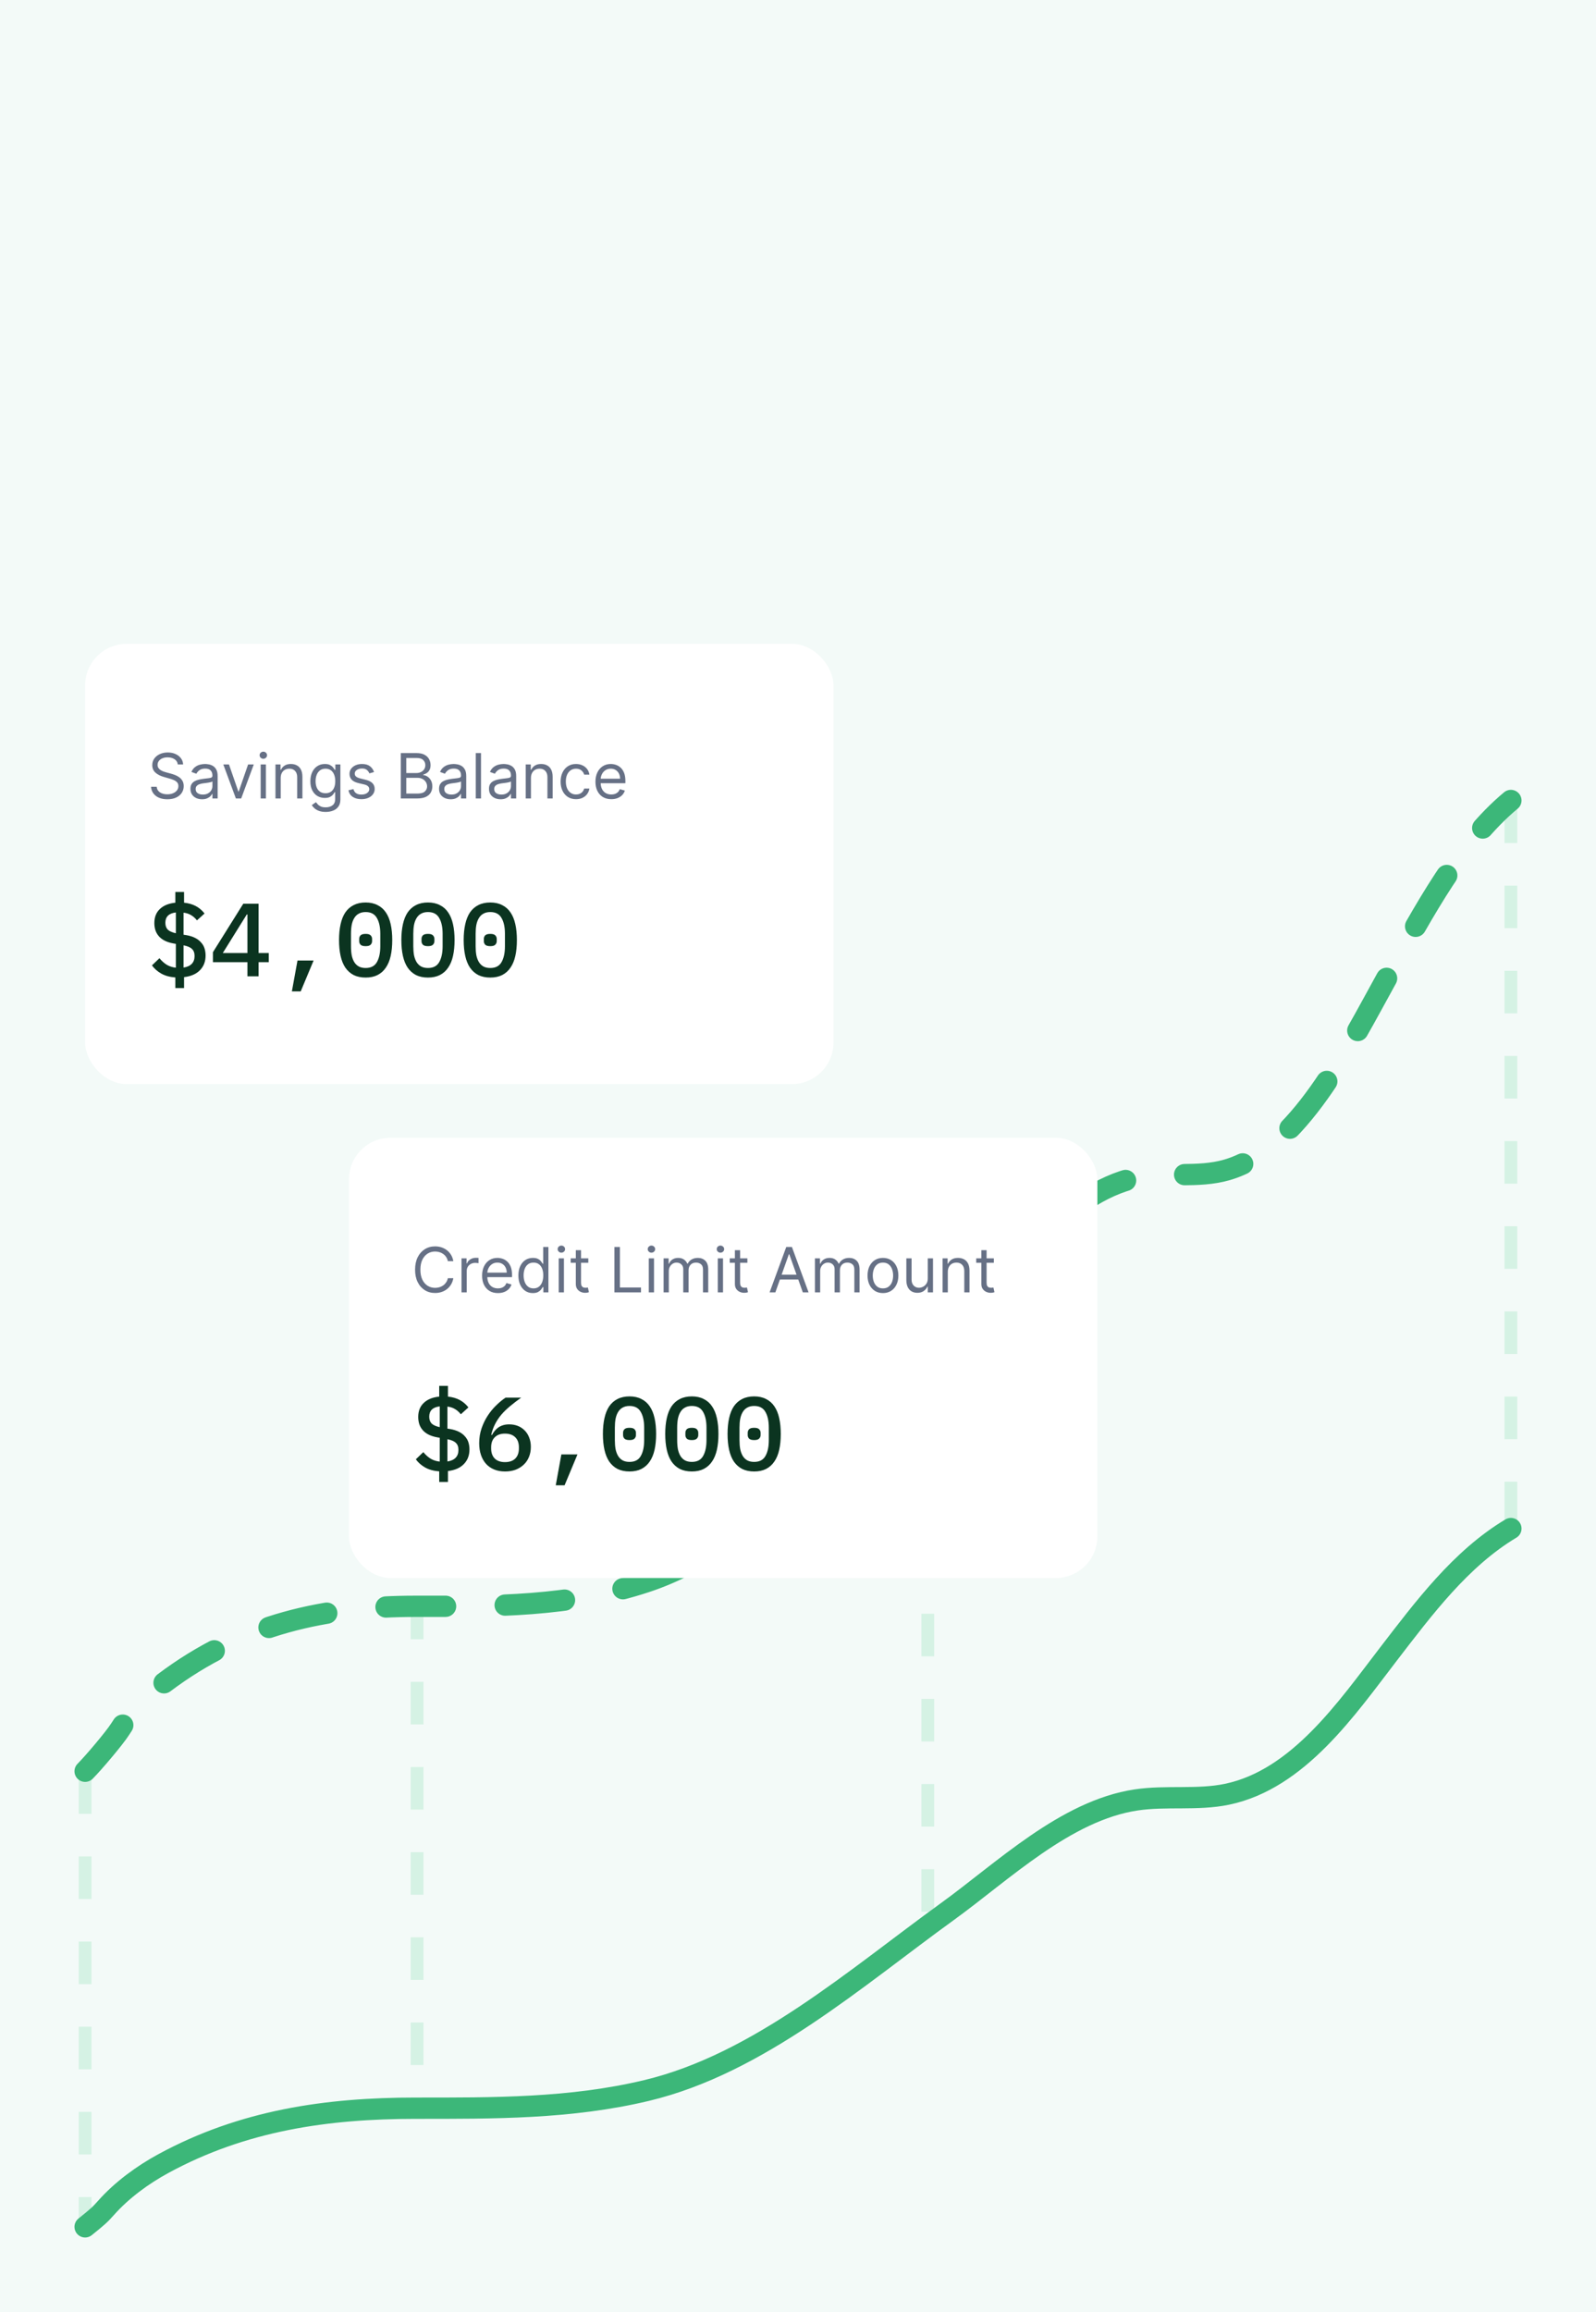 <svg width="375" height="543" viewBox="0 0 375 543" fill="none" xmlns="http://www.w3.org/2000/svg">
<g clip-path="url(#clip0_219_13562)">
<rect width="375" height="543" fill="#F3FAF8"/>
<path d="M20 416V524" stroke="#D5F2E4" stroke-width="3" stroke-dasharray="10 10"/>
<path d="M355 188L355 360" stroke="#D5F2E4" stroke-width="3" stroke-dasharray="10 10"/>
<path d="M218 319L218 452" stroke="#D5F2E4" stroke-width="3" stroke-dasharray="10 10"/>
<path d="M98 375L98 493" stroke="#D5F2E4" stroke-width="3" stroke-dasharray="10 10"/>
<path d="M20 523C22.957 520.637 23.577 520.058 24.886 518.577C28.593 514.383 33.505 510.794 38.389 508.139C57.081 497.979 76.787 495.136 97.642 495.136C115.936 495.136 133.993 495.263 151.921 490.978C178.255 484.685 201.117 464.477 222.59 448.961C235.604 439.558 250.379 425.211 266.964 422.734C273.997 421.683 281.374 422.847 288.284 421.407C305.079 417.907 316.493 401.142 326.217 388.501C334.484 377.754 343.223 366.036 355 359" stroke="#3CB779" stroke-width="5" stroke-linecap="round"/>
<path d="M20 416C21.971 414.029 26.902 408.203 28.211 406.144C31.917 400.313 33.505 399.031 38.389 395.34C57.081 381.214 76.787 377.262 97.642 377.262C115.936 377.262 133.993 377.439 151.921 371.482C178.255 362.733 201.117 334.639 222.59 313.068C235.604 299.995 250.379 280.049 266.964 276.605C273.997 275.145 281.374 276.763 288.284 274.761C305.079 269.894 316.493 246.588 326.217 229.013C334.484 214.073 343.223 197.782 355 188" stroke="#3CB779" stroke-width="5" stroke-linecap="round" stroke-dasharray="14 14"/>
<g filter="url(#filter0_dddd_219_13562)">
<rect x="20" y="20" width="175.839" height="103.402" rx="9.769" fill="white"/>
<path d="M41.772 48.324C41.709 47.796 41.456 47.387 41.012 47.096C40.568 46.804 40.023 46.659 39.378 46.659C38.906 46.659 38.494 46.735 38.14 46.888C37.789 47.04 37.515 47.25 37.318 47.517C37.123 47.784 37.026 48.088 37.026 48.428C37.026 48.712 37.094 48.957 37.229 49.161C37.368 49.363 37.545 49.531 37.76 49.666C37.975 49.798 38.2 49.907 38.436 49.994C38.672 50.077 38.889 50.145 39.087 50.197L40.169 50.488C40.447 50.561 40.755 50.662 41.095 50.79C41.439 50.919 41.767 51.094 42.079 51.316C42.395 51.534 42.655 51.815 42.859 52.159C43.064 52.502 43.166 52.924 43.166 53.423C43.166 53.999 43.016 54.519 42.714 54.984C42.415 55.449 41.978 55.819 41.402 56.093C40.83 56.367 40.134 56.504 39.316 56.504C38.553 56.504 37.892 56.381 37.333 56.134C36.778 55.888 36.341 55.544 36.022 55.104C35.706 54.663 35.528 54.152 35.486 53.569H36.818C36.853 53.971 36.988 54.304 37.224 54.568C37.463 54.828 37.765 55.023 38.129 55.151C38.497 55.276 38.892 55.338 39.316 55.338C39.808 55.338 40.251 55.258 40.643 55.099C41.035 54.936 41.345 54.71 41.574 54.422C41.803 54.131 41.917 53.791 41.917 53.402C41.917 53.049 41.819 52.761 41.621 52.539C41.423 52.317 41.163 52.136 40.84 51.997C40.518 51.859 40.169 51.737 39.794 51.633L38.483 51.258C37.651 51.019 36.992 50.678 36.506 50.233C36.02 49.789 35.777 49.208 35.777 48.49C35.777 47.894 35.939 47.373 36.261 46.929C36.587 46.482 37.024 46.135 37.572 45.888C38.124 45.639 38.74 45.514 39.42 45.514C40.107 45.514 40.717 45.637 41.252 45.883C41.786 46.126 42.209 46.459 42.521 46.882C42.837 47.306 43.003 47.786 43.021 48.324H41.772ZM47.474 56.504C46.967 56.504 46.508 56.408 46.095 56.218C45.682 56.023 45.354 55.744 45.111 55.38C44.868 55.012 44.747 54.568 44.747 54.048C44.747 53.59 44.837 53.218 45.017 52.934C45.198 52.646 45.439 52.421 45.741 52.258C46.043 52.095 46.376 51.973 46.74 51.893C47.108 51.81 47.477 51.744 47.848 51.696C48.334 51.633 48.728 51.586 49.029 51.555C49.335 51.52 49.557 51.463 49.696 51.383C49.838 51.304 49.909 51.165 49.909 50.967V50.925C49.909 50.412 49.768 50.013 49.487 49.729C49.21 49.444 48.788 49.302 48.223 49.302C47.637 49.302 47.177 49.43 46.844 49.687C46.511 49.944 46.277 50.218 46.142 50.509L44.976 50.093C45.184 49.607 45.462 49.229 45.809 48.959C46.159 48.684 46.541 48.494 46.953 48.386C47.37 48.275 47.779 48.22 48.181 48.22C48.438 48.22 48.733 48.251 49.066 48.313C49.402 48.372 49.727 48.495 50.039 48.683C50.355 48.87 50.617 49.153 50.825 49.531C51.033 49.909 51.137 50.416 51.137 51.05V56.316H49.909V55.234H49.846C49.763 55.407 49.624 55.593 49.43 55.791C49.236 55.989 48.977 56.157 48.655 56.296C48.332 56.434 47.938 56.504 47.474 56.504ZM47.661 55.401C48.147 55.401 48.556 55.305 48.889 55.114C49.225 54.924 49.479 54.677 49.649 54.376C49.822 54.074 49.909 53.756 49.909 53.423V52.299C49.857 52.362 49.742 52.419 49.566 52.471C49.392 52.52 49.191 52.563 48.962 52.601C48.736 52.636 48.516 52.667 48.301 52.695C48.089 52.719 47.918 52.74 47.786 52.757C47.467 52.799 47.168 52.866 46.891 52.96C46.617 53.05 46.395 53.187 46.225 53.371C46.058 53.552 45.975 53.798 45.975 54.11C45.975 54.537 46.133 54.859 46.449 55.078C46.768 55.293 47.172 55.401 47.661 55.401ZM59.628 48.324L56.672 56.316H55.423L52.468 48.324H53.8L56.006 54.693H56.089L58.296 48.324H59.628ZM61.249 56.316V48.324H62.477V56.316H61.249ZM61.873 46.992C61.634 46.992 61.427 46.91 61.254 46.747C61.084 46.584 60.999 46.388 60.999 46.159C60.999 45.93 61.084 45.734 61.254 45.571C61.427 45.408 61.634 45.327 61.873 45.327C62.113 45.327 62.317 45.408 62.487 45.571C62.661 45.734 62.747 45.93 62.747 46.159C62.747 46.388 62.661 46.584 62.487 46.747C62.317 46.91 62.113 46.992 61.873 46.992ZM65.954 51.508V56.316H64.726V48.324H65.912V49.573H66.017C66.204 49.167 66.488 48.841 66.87 48.594C67.251 48.344 67.744 48.22 68.348 48.22C68.889 48.22 69.362 48.331 69.768 48.553C70.174 48.771 70.49 49.104 70.715 49.552C70.941 49.996 71.054 50.558 71.054 51.238V56.316H69.826V51.321C69.826 50.693 69.662 50.204 69.336 49.854C69.01 49.5 68.563 49.323 67.994 49.323C67.602 49.323 67.251 49.408 66.943 49.578C66.638 49.748 66.396 49.996 66.219 50.322C66.043 50.648 65.954 51.044 65.954 51.508ZM76.524 59.48C75.931 59.48 75.421 59.404 74.994 59.251C74.567 59.102 74.212 58.904 73.927 58.658C73.646 58.415 73.423 58.155 73.256 57.877L74.234 57.191C74.345 57.336 74.486 57.503 74.656 57.69C74.826 57.881 75.058 58.046 75.353 58.184C75.651 58.327 76.042 58.398 76.524 58.398C77.169 58.398 77.702 58.242 78.121 57.929C78.541 57.617 78.751 57.128 78.751 56.462V54.839H78.647C78.557 54.984 78.428 55.165 78.262 55.38C78.099 55.591 77.863 55.78 77.554 55.947C77.249 56.11 76.836 56.191 76.316 56.191C75.671 56.191 75.091 56.039 74.578 55.734C74.068 55.428 73.664 54.984 73.365 54.401C73.07 53.819 72.923 53.111 72.923 52.278C72.923 51.46 73.067 50.747 73.355 50.14C73.643 49.529 74.043 49.057 74.557 48.724C75.07 48.388 75.664 48.22 76.337 48.22C76.857 48.22 77.27 48.306 77.575 48.48C77.884 48.65 78.12 48.844 78.283 49.063C78.449 49.278 78.578 49.455 78.668 49.593H78.793V48.324H79.979V56.545C79.979 57.232 79.823 57.791 79.511 58.221C79.202 58.654 78.786 58.972 78.262 59.173C77.742 59.378 77.162 59.48 76.524 59.48ZM76.482 55.088C76.975 55.088 77.391 54.976 77.731 54.75C78.071 54.525 78.329 54.2 78.506 53.777C78.683 53.354 78.772 52.847 78.772 52.258C78.772 51.682 78.685 51.173 78.512 50.733C78.338 50.292 78.082 49.947 77.742 49.697C77.402 49.448 76.982 49.323 76.482 49.323C75.962 49.323 75.528 49.455 75.181 49.718C74.838 49.982 74.579 50.336 74.406 50.78C74.236 51.224 74.151 51.716 74.151 52.258C74.151 52.813 74.238 53.303 74.411 53.73C74.588 54.154 74.848 54.486 75.192 54.729C75.539 54.969 75.969 55.088 76.482 55.088ZM87.888 50.114L86.785 50.426C86.716 50.242 86.614 50.063 86.478 49.89C86.347 49.713 86.166 49.567 85.937 49.453C85.708 49.338 85.415 49.281 85.058 49.281C84.569 49.281 84.161 49.394 83.835 49.619C83.512 49.841 83.351 50.124 83.351 50.468C83.351 50.773 83.462 51.014 83.684 51.191C83.906 51.368 84.253 51.515 84.725 51.633L85.911 51.925C86.626 52.098 87.158 52.363 87.509 52.721C87.859 53.075 88.034 53.531 88.034 54.089C88.034 54.547 87.902 54.956 87.639 55.317C87.379 55.678 87.014 55.963 86.546 56.171C86.078 56.379 85.533 56.483 84.912 56.483C84.097 56.483 83.422 56.306 82.888 55.952C82.354 55.598 82.015 55.081 81.873 54.401L83.039 54.11C83.15 54.54 83.36 54.863 83.668 55.078C83.981 55.293 84.388 55.401 84.891 55.401C85.464 55.401 85.918 55.279 86.255 55.036C86.594 54.79 86.764 54.495 86.764 54.152C86.764 53.874 86.667 53.642 86.473 53.454C86.279 53.264 85.981 53.121 85.578 53.028L84.246 52.715C83.514 52.542 82.976 52.273 82.633 51.909C82.293 51.541 82.123 51.082 82.123 50.53C82.123 50.079 82.25 49.68 82.503 49.333C82.76 48.986 83.108 48.714 83.549 48.516C83.993 48.319 84.496 48.22 85.058 48.22C85.849 48.22 86.47 48.393 86.921 48.74C87.375 49.087 87.698 49.545 87.888 50.114ZM94.171 56.316V45.66H97.896C98.639 45.66 99.251 45.788 99.733 46.044C100.215 46.298 100.574 46.639 100.81 47.07C101.046 47.496 101.164 47.97 101.164 48.49C101.164 48.948 101.083 49.326 100.92 49.625C100.76 49.923 100.548 50.159 100.285 50.332C100.025 50.506 99.742 50.634 99.436 50.717V50.821C99.763 50.842 100.09 50.957 100.42 51.165C100.75 51.373 101.025 51.671 101.247 52.06C101.469 52.448 101.58 52.924 101.58 53.486C101.58 54.02 101.459 54.5 101.216 54.927C100.973 55.354 100.59 55.692 100.066 55.942C99.542 56.191 98.861 56.316 98.021 56.316H94.171ZM95.461 55.172H98.021C98.864 55.172 99.463 55.009 99.816 54.682C100.174 54.353 100.352 53.954 100.352 53.486C100.352 53.125 100.26 52.792 100.077 52.487C99.893 52.178 99.631 51.931 99.291 51.748C98.951 51.56 98.548 51.467 98.084 51.467H95.461V55.172ZM95.461 50.343H97.855C98.243 50.343 98.594 50.266 98.906 50.114C99.221 49.961 99.471 49.746 99.655 49.468C99.842 49.191 99.936 48.865 99.936 48.49C99.936 48.022 99.773 47.625 99.447 47.299C99.121 46.969 98.604 46.804 97.896 46.804H95.461V50.343ZM105.886 56.504C105.38 56.504 104.92 56.408 104.507 56.218C104.095 56.023 103.767 55.744 103.524 55.38C103.281 55.012 103.16 54.568 103.16 54.048C103.16 53.59 103.25 53.218 103.43 52.934C103.611 52.646 103.852 52.421 104.154 52.258C104.455 52.095 104.788 51.973 105.153 51.893C105.52 51.81 105.89 51.744 106.261 51.696C106.747 51.633 107.14 51.586 107.442 51.555C107.748 51.52 107.97 51.463 108.108 51.383C108.251 51.304 108.322 51.165 108.322 50.967V50.925C108.322 50.412 108.181 50.013 107.9 49.729C107.623 49.444 107.201 49.302 106.636 49.302C106.049 49.302 105.59 49.43 105.257 49.687C104.924 49.944 104.69 50.218 104.554 50.509L103.389 50.093C103.597 49.607 103.874 49.229 104.221 48.959C104.572 48.684 104.953 48.494 105.366 48.386C105.782 48.275 106.192 48.22 106.594 48.22C106.851 48.22 107.146 48.251 107.479 48.313C107.815 48.372 108.14 48.495 108.452 48.683C108.767 48.87 109.029 49.153 109.237 49.531C109.446 49.909 109.55 50.416 109.55 51.05V56.316H108.322V55.234H108.259C108.176 55.407 108.037 55.593 107.843 55.791C107.649 55.989 107.39 56.157 107.068 56.296C106.745 56.434 106.351 56.504 105.886 56.504ZM106.074 55.401C106.559 55.401 106.969 55.305 107.302 55.114C107.638 54.924 107.891 54.677 108.061 54.376C108.235 54.074 108.322 53.756 108.322 53.423V52.299C108.27 52.362 108.155 52.419 107.978 52.471C107.805 52.52 107.604 52.563 107.375 52.601C107.149 52.636 106.929 52.667 106.714 52.695C106.502 52.719 106.33 52.74 106.199 52.757C105.879 52.799 105.581 52.866 105.304 52.96C105.03 53.05 104.807 53.187 104.637 53.371C104.471 53.552 104.388 53.798 104.388 54.11C104.388 54.537 104.546 54.859 104.861 55.078C105.18 55.293 105.585 55.401 106.074 55.401ZM113.019 45.66V56.316H111.791V45.66H113.019ZM117.62 56.504C117.114 56.504 116.654 56.408 116.241 56.218C115.829 56.023 115.501 55.744 115.258 55.38C115.015 55.012 114.894 54.568 114.894 54.048C114.894 53.59 114.984 53.218 115.164 52.934C115.345 52.646 115.586 52.421 115.888 52.258C116.189 52.095 116.522 51.973 116.887 51.893C117.254 51.81 117.624 51.744 117.995 51.696C118.481 51.633 118.874 51.586 119.176 51.555C119.482 51.52 119.704 51.463 119.842 51.383C119.985 51.304 120.056 51.165 120.056 50.967V50.925C120.056 50.412 119.915 50.013 119.634 49.729C119.357 49.444 118.935 49.302 118.37 49.302C117.783 49.302 117.324 49.43 116.991 49.687C116.658 49.944 116.424 50.218 116.288 50.509L115.123 50.093C115.331 49.607 115.608 49.229 115.955 48.959C116.306 48.684 116.687 48.494 117.1 48.386C117.516 48.275 117.926 48.22 118.328 48.22C118.585 48.22 118.88 48.251 119.213 48.313C119.549 48.372 119.874 48.495 120.186 48.683C120.501 48.87 120.763 49.153 120.972 49.531C121.18 49.909 121.284 50.416 121.284 51.05V56.316H120.056V55.234H119.993C119.91 55.407 119.771 55.593 119.577 55.791C119.383 55.989 119.124 56.157 118.802 56.296C118.479 56.434 118.085 56.504 117.62 56.504ZM117.808 55.401C118.293 55.401 118.703 55.305 119.036 55.114C119.372 54.924 119.626 54.677 119.796 54.376C119.969 54.074 120.056 53.756 120.056 53.423V52.299C120.004 52.362 119.889 52.419 119.712 52.471C119.539 52.52 119.338 52.563 119.109 52.601C118.883 52.636 118.663 52.667 118.448 52.695C118.236 52.719 118.064 52.74 117.933 52.757C117.613 52.799 117.315 52.866 117.038 52.96C116.764 53.05 116.542 53.187 116.372 53.371C116.205 53.552 116.122 53.798 116.122 54.11C116.122 54.537 116.28 54.859 116.595 55.078C116.914 55.293 117.319 55.401 117.808 55.401ZM124.753 51.508V56.316H123.525V48.324H124.712V49.573H124.816C125.003 49.167 125.287 48.841 125.669 48.594C126.051 48.344 126.543 48.22 127.147 48.22C127.688 48.22 128.162 48.331 128.567 48.553C128.973 48.771 129.289 49.104 129.514 49.552C129.74 49.996 129.853 50.558 129.853 51.238V56.316H128.625V51.321C128.625 50.693 128.462 50.204 128.136 49.854C127.809 49.5 127.362 49.323 126.793 49.323C126.401 49.323 126.051 49.408 125.742 49.578C125.437 49.748 125.196 49.996 125.019 50.322C124.842 50.648 124.753 51.044 124.753 51.508ZM135.344 56.483C134.594 56.483 133.949 56.306 133.408 55.952C132.867 55.598 132.451 55.111 132.159 54.49C131.868 53.869 131.722 53.16 131.722 52.362C131.722 51.55 131.871 50.834 132.17 50.213C132.471 49.588 132.891 49.101 133.429 48.75C133.97 48.397 134.601 48.22 135.323 48.22C135.885 48.22 136.391 48.324 136.842 48.532C137.293 48.74 137.663 49.031 137.951 49.406C138.239 49.781 138.417 50.218 138.487 50.717H137.259C137.165 50.353 136.957 50.031 136.634 49.749C136.315 49.465 135.885 49.323 135.344 49.323C134.865 49.323 134.445 49.448 134.085 49.697C133.727 49.944 133.448 50.292 133.247 50.743C133.049 51.191 132.95 51.716 132.95 52.32C132.95 52.938 133.047 53.475 133.242 53.933C133.439 54.391 133.717 54.747 134.074 55C134.435 55.253 134.858 55.38 135.344 55.38C135.663 55.38 135.953 55.324 136.213 55.213C136.473 55.102 136.693 54.943 136.874 54.734C137.054 54.526 137.182 54.277 137.259 53.985H138.487C138.417 54.457 138.246 54.882 137.972 55.26C137.701 55.635 137.342 55.933 136.894 56.155C136.45 56.374 135.934 56.483 135.344 56.483ZM143.633 56.483C142.863 56.483 142.199 56.313 141.64 55.973C141.085 55.63 140.657 55.151 140.355 54.537C140.056 53.919 139.907 53.201 139.907 52.383C139.907 51.564 140.056 50.842 140.355 50.218C140.657 49.59 141.076 49.101 141.614 48.75C142.155 48.397 142.787 48.22 143.508 48.22C143.924 48.22 144.336 48.289 144.741 48.428C145.147 48.566 145.517 48.792 145.85 49.104C146.183 49.413 146.448 49.822 146.646 50.332C146.844 50.842 146.943 51.47 146.943 52.216V52.736H140.782V51.675H145.694C145.694 51.224 145.604 50.821 145.423 50.468C145.246 50.114 144.993 49.834 144.663 49.63C144.337 49.425 143.952 49.323 143.508 49.323C143.019 49.323 142.596 49.444 142.239 49.687C141.885 49.926 141.612 50.239 141.422 50.624C141.231 51.009 141.135 51.422 141.135 51.862V52.57C141.135 53.173 141.239 53.685 141.448 54.105C141.659 54.521 141.952 54.839 142.327 55.057C142.702 55.272 143.137 55.38 143.633 55.38C143.956 55.38 144.247 55.335 144.507 55.245C144.771 55.151 144.998 55.012 145.189 54.828C145.38 54.641 145.527 54.408 145.631 54.131L146.818 54.464C146.693 54.866 146.483 55.22 146.188 55.526C145.893 55.827 145.529 56.063 145.095 56.233C144.662 56.4 144.174 56.483 143.633 56.483Z" fill="#667085"/>
<path d="M41.198 98.355C39.896 98.257 38.797 97.956 37.901 97.451C37.006 96.946 36.273 96.303 35.703 95.522L37.462 93.837C38.015 94.504 38.602 95.025 39.22 95.4C39.839 95.758 40.539 95.978 41.321 96.059V90.466L40.759 90.368C39.945 90.222 39.253 90.002 38.683 89.709C38.113 89.416 37.649 89.058 37.291 88.635C36.933 88.211 36.672 87.747 36.509 87.243C36.347 86.722 36.265 86.168 36.265 85.582C36.265 84.198 36.697 83.099 37.56 82.285C38.422 81.454 39.635 80.958 41.198 80.795V78.28H43.25V80.795C44.325 80.909 45.252 81.178 46.034 81.601C46.816 82.024 47.491 82.602 48.061 83.335L46.278 84.947C45.888 84.442 45.432 84.035 44.911 83.726C44.406 83.416 43.812 83.221 43.128 83.14V88.317L43.787 88.415C44.601 88.561 45.293 88.781 45.863 89.074C46.433 89.367 46.897 89.725 47.255 90.149C47.63 90.556 47.898 91.02 48.061 91.541C48.224 92.062 48.305 92.615 48.305 93.201C48.305 94.602 47.866 95.75 46.986 96.645C46.124 97.54 44.878 98.086 43.25 98.281V100.846H41.198V98.355ZM38.854 85.508C38.854 86.192 39.041 86.73 39.416 87.12C39.806 87.495 40.441 87.78 41.321 87.975V83.091C39.676 83.286 38.854 84.092 38.854 85.508ZM45.717 93.324C45.717 92.591 45.513 92.037 45.106 91.663C44.715 91.272 44.056 90.987 43.128 90.808V96.034C43.974 95.904 44.617 95.611 45.057 95.155C45.497 94.699 45.717 94.089 45.717 93.324ZM58.138 98.086V94.764H50.03V92.42L57.161 81.039H60.751V92.615H63.144V94.764H60.751V98.086H58.138ZM52.35 92.615H58.138V83.555H57.991L52.35 92.615ZM69.9 94.374H73.685L70.657 101.627H68.581L69.9 94.374ZM85.911 98.379C84.837 98.379 83.9 98.184 83.103 97.793C82.321 97.386 81.67 96.808 81.149 96.059C80.644 95.31 80.27 94.39 80.025 93.299C79.781 92.208 79.659 90.963 79.659 89.563C79.659 88.179 79.781 86.941 80.025 85.85C80.27 84.743 80.644 83.815 81.149 83.066C81.67 82.317 82.321 81.748 83.103 81.357C83.9 80.95 84.837 80.746 85.911 80.746C86.986 80.746 87.914 80.95 88.695 81.357C89.493 81.748 90.144 82.317 90.649 83.066C91.17 83.815 91.553 84.743 91.797 85.85C92.041 86.941 92.163 88.179 92.163 89.563C92.163 90.963 92.041 92.208 91.797 93.299C91.553 94.39 91.17 95.31 90.649 96.059C90.144 96.808 89.493 97.386 88.695 97.793C87.914 98.184 86.986 98.379 85.911 98.379ZM85.911 96.132C87.148 96.132 88.028 95.676 88.549 94.764C89.086 93.837 89.355 92.591 89.355 91.028V88.097C89.355 86.534 89.086 85.297 88.549 84.385C88.028 83.457 87.148 82.993 85.911 82.993C85.292 82.993 84.763 83.115 84.324 83.359C83.884 83.587 83.526 83.929 83.249 84.385C82.972 84.825 82.769 85.362 82.639 85.997C82.525 86.616 82.468 87.316 82.468 88.097V91.028C82.468 91.809 82.525 92.518 82.639 93.153C82.769 93.771 82.972 94.309 83.249 94.764C83.526 95.204 83.884 95.546 84.324 95.79C84.763 96.018 85.292 96.132 85.911 96.132ZM85.911 91.004C85.341 91.004 84.942 90.89 84.715 90.662C84.503 90.434 84.397 90.157 84.397 89.831V89.294C84.397 88.968 84.503 88.692 84.715 88.464C84.942 88.236 85.341 88.122 85.911 88.122C86.481 88.122 86.872 88.236 87.083 88.464C87.311 88.692 87.425 88.968 87.425 89.294V89.831C87.425 90.157 87.311 90.434 87.083 90.662C86.872 90.89 86.481 91.004 85.911 91.004ZM100.555 98.379C99.48 98.379 98.544 98.184 97.746 97.793C96.965 97.386 96.314 96.808 95.793 96.059C95.288 95.31 94.913 94.39 94.669 93.299C94.425 92.208 94.303 90.963 94.303 89.563C94.303 88.179 94.425 86.941 94.669 85.85C94.913 84.743 95.288 83.815 95.793 83.066C96.314 82.317 96.965 81.748 97.746 81.357C98.544 80.95 99.48 80.746 100.555 80.746C101.629 80.746 102.557 80.95 103.339 81.357C104.137 81.748 104.788 82.317 105.293 83.066C105.814 83.815 106.196 84.743 106.441 85.85C106.685 86.941 106.807 88.179 106.807 89.563C106.807 90.963 106.685 92.208 106.441 93.299C106.196 94.39 105.814 95.31 105.293 96.059C104.788 96.808 104.137 97.386 103.339 97.793C102.557 98.184 101.629 98.379 100.555 98.379ZM100.555 96.132C101.792 96.132 102.671 95.676 103.192 94.764C103.73 93.837 103.998 92.591 103.998 91.028V88.097C103.998 86.534 103.73 85.297 103.192 84.385C102.671 83.457 101.792 82.993 100.555 82.993C99.936 82.993 99.407 83.115 98.967 83.359C98.528 83.587 98.17 83.929 97.893 84.385C97.616 84.825 97.413 85.362 97.282 85.997C97.168 86.616 97.111 87.316 97.111 88.097V91.028C97.111 91.809 97.168 92.518 97.282 93.153C97.413 93.771 97.616 94.309 97.893 94.764C98.17 95.204 98.528 95.546 98.967 95.79C99.407 96.018 99.936 96.132 100.555 96.132ZM100.555 91.004C99.985 91.004 99.586 90.89 99.358 90.662C99.147 90.434 99.041 90.157 99.041 89.831V89.294C99.041 88.968 99.147 88.692 99.358 88.464C99.586 88.236 99.985 88.122 100.555 88.122C101.125 88.122 101.515 88.236 101.727 88.464C101.955 88.692 102.069 88.968 102.069 89.294V89.831C102.069 90.157 101.955 90.434 101.727 90.662C101.515 90.89 101.125 91.004 100.555 91.004ZM115.199 98.379C114.124 98.379 113.188 98.184 112.39 97.793C111.609 97.386 110.957 96.808 110.436 96.059C109.932 95.31 109.557 94.39 109.313 93.299C109.069 92.208 108.947 90.963 108.947 89.563C108.947 88.179 109.069 86.941 109.313 85.85C109.557 84.743 109.932 83.815 110.436 83.066C110.957 82.317 111.609 81.748 112.39 81.357C113.188 80.95 114.124 80.746 115.199 80.746C116.273 80.746 117.201 80.95 117.983 81.357C118.78 81.748 119.432 82.317 119.936 83.066C120.457 83.815 120.84 84.743 121.084 85.85C121.329 86.941 121.451 88.179 121.451 89.563C121.451 90.963 121.329 92.208 121.084 93.299C120.84 94.39 120.457 95.31 119.936 96.059C119.432 96.808 118.78 97.386 117.983 97.793C117.201 98.184 116.273 98.379 115.199 98.379ZM115.199 96.132C116.436 96.132 117.315 95.676 117.836 94.764C118.373 93.837 118.642 92.591 118.642 91.028V88.097C118.642 86.534 118.373 85.297 117.836 84.385C117.315 83.457 116.436 82.993 115.199 82.993C114.58 82.993 114.051 83.115 113.611 83.359C113.172 83.587 112.813 83.929 112.537 84.385C112.26 84.825 112.056 85.362 111.926 85.997C111.812 86.616 111.755 87.316 111.755 88.097V91.028C111.755 91.809 111.812 92.518 111.926 93.153C112.056 93.771 112.26 94.309 112.537 94.764C112.813 95.204 113.172 95.546 113.611 95.79C114.051 96.018 114.58 96.132 115.199 96.132ZM115.199 91.004C114.629 91.004 114.23 90.89 114.002 90.662C113.79 90.434 113.684 90.157 113.684 89.831V89.294C113.684 88.968 113.79 88.692 114.002 88.464C114.23 88.236 114.629 88.122 115.199 88.122C115.768 88.122 116.159 88.236 116.371 88.464C116.599 88.692 116.713 88.968 116.713 89.294V89.831C116.713 90.157 116.599 90.434 116.371 90.662C116.159 90.89 115.768 91.004 115.199 91.004Z" fill="#0B3420"/>
</g>
<g filter="url(#filter1_dddd_219_13562)">
<rect x="82" y="136" width="175.839" height="103.402" rx="9.769" fill="white"/>
<path d="M106.519 164.99H105.229C105.152 164.619 105.019 164.292 104.828 164.012C104.641 163.731 104.412 163.495 104.141 163.304C103.874 163.11 103.578 162.964 103.251 162.867C102.925 162.77 102.585 162.721 102.232 162.721C101.586 162.721 101.002 162.884 100.478 163.21C99.958 163.536 99.543 164.017 99.234 164.652C98.929 165.286 98.776 166.065 98.776 166.988C98.776 167.911 98.929 168.69 99.234 169.324C99.543 169.959 99.958 170.44 100.478 170.766C101.002 171.092 101.586 171.255 102.232 171.255C102.585 171.255 102.925 171.206 103.251 171.109C103.578 171.012 103.874 170.868 104.141 170.677C104.412 170.483 104.641 170.245 104.828 169.964C105.019 169.68 105.152 169.354 105.229 168.986H106.519C106.422 169.531 106.245 170.018 105.989 170.448C105.732 170.878 105.413 171.244 105.031 171.546C104.649 171.845 104.221 172.072 103.746 172.228C103.274 172.384 102.769 172.462 102.232 172.462C101.323 172.462 100.514 172.24 99.807 171.796C99.099 171.352 98.542 170.721 98.136 169.902C97.731 169.083 97.528 168.112 97.528 166.988C97.528 165.864 97.731 164.893 98.136 164.074C98.542 163.255 99.099 162.624 99.807 162.18C100.514 161.736 101.323 161.514 102.232 161.514C102.769 161.514 103.274 161.592 103.746 161.748C104.221 161.904 104.649 162.133 105.031 162.435C105.413 162.733 105.732 163.097 105.989 163.528C106.245 163.954 106.422 164.442 106.519 164.99ZM108.438 172.316V164.324H109.625V165.531H109.708C109.853 165.135 110.117 164.815 110.499 164.568C110.88 164.322 111.31 164.199 111.789 164.199C111.879 164.199 111.992 164.201 112.127 164.204C112.263 164.208 112.365 164.213 112.434 164.22V165.469C112.393 165.458 112.297 165.442 112.148 165.422C112.003 165.397 111.848 165.385 111.685 165.385C111.297 165.385 110.95 165.467 110.644 165.63C110.343 165.789 110.103 166.011 109.926 166.296C109.753 166.577 109.666 166.898 109.666 167.259V172.316H108.438ZM116.998 172.483C116.228 172.483 115.564 172.313 115.005 171.973C114.45 171.63 114.022 171.151 113.72 170.537C113.421 169.919 113.272 169.201 113.272 168.383C113.272 167.564 113.421 166.842 113.72 166.218C114.022 165.59 114.441 165.101 114.979 164.75C115.52 164.397 116.152 164.22 116.873 164.22C117.289 164.22 117.7 164.289 118.106 164.428C118.512 164.567 118.882 164.792 119.215 165.104C119.548 165.413 119.813 165.822 120.011 166.332C120.209 166.842 120.307 167.47 120.307 168.216V168.736H114.146V167.675H119.059C119.059 167.224 118.968 166.821 118.788 166.468C118.611 166.114 118.358 165.834 118.028 165.63C117.702 165.425 117.317 165.323 116.873 165.323C116.384 165.323 115.961 165.444 115.603 165.687C115.25 165.926 114.977 166.239 114.786 166.624C114.596 167.009 114.5 167.422 114.5 167.862V168.57C114.5 169.173 114.604 169.685 114.812 170.105C115.024 170.521 115.317 170.839 115.692 171.057C116.067 171.272 116.502 171.38 116.998 171.38C117.321 171.38 117.612 171.335 117.872 171.244C118.136 171.151 118.363 171.012 118.554 170.828C118.745 170.641 118.892 170.408 118.996 170.131L120.183 170.464C120.058 170.866 119.848 171.22 119.553 171.525C119.258 171.827 118.894 172.063 118.46 172.233C118.027 172.4 117.539 172.483 116.998 172.483ZM125.194 172.483C124.528 172.483 123.94 172.315 123.43 171.978C122.92 171.638 122.521 171.159 122.233 170.542C121.945 169.921 121.801 169.187 121.801 168.341C121.801 167.501 121.945 166.773 122.233 166.155C122.521 165.538 122.921 165.061 123.435 164.724C123.948 164.388 124.541 164.22 125.214 164.22C125.735 164.22 126.146 164.306 126.448 164.48C126.753 164.65 126.985 164.844 127.145 165.063C127.308 165.278 127.435 165.455 127.525 165.593H127.629V161.659H128.857V172.316H127.671V171.088H127.525C127.435 171.234 127.306 171.418 127.14 171.64C126.973 171.858 126.736 172.054 126.427 172.228C126.118 172.398 125.707 172.483 125.194 172.483ZM125.36 171.38C125.853 171.38 126.269 171.251 126.609 170.995C126.949 170.735 127.207 170.375 127.384 169.918C127.561 169.456 127.65 168.924 127.65 168.32C127.65 167.723 127.563 167.201 127.39 166.754C127.216 166.303 126.959 165.952 126.619 165.703C126.279 165.449 125.86 165.323 125.36 165.323C124.84 165.323 124.406 165.456 124.059 165.723C123.716 165.987 123.457 166.346 123.284 166.801C123.114 167.252 123.029 167.758 123.029 168.32C123.029 168.889 123.116 169.406 123.289 169.871C123.466 170.332 123.726 170.7 124.07 170.974C124.417 171.244 124.847 171.38 125.36 171.38ZM131.277 172.316V164.324H132.505V172.316H131.277ZM131.901 162.992C131.662 162.992 131.455 162.91 131.282 162.747C131.112 162.584 131.027 162.388 131.027 162.159C131.027 161.93 131.112 161.734 131.282 161.571C131.455 161.408 131.662 161.326 131.901 161.326C132.14 161.326 132.345 161.408 132.515 161.571C132.689 161.734 132.775 161.93 132.775 162.159C132.775 162.388 132.689 162.584 132.515 162.747C132.345 162.91 132.14 162.992 131.901 162.992ZM138.23 164.324V165.364H134.088V164.324H138.23ZM135.295 162.409H136.523V170.027C136.523 170.374 136.573 170.634 136.674 170.807C136.778 170.977 136.91 171.092 137.069 171.151C137.233 171.206 137.404 171.234 137.585 171.234C137.72 171.234 137.831 171.227 137.918 171.213C138.004 171.196 138.074 171.182 138.126 171.172L138.376 172.275C138.292 172.306 138.176 172.337 138.027 172.368C137.878 172.403 137.689 172.42 137.46 172.42C137.113 172.42 136.773 172.346 136.44 172.197C136.11 172.048 135.836 171.82 135.618 171.515C135.403 171.21 135.295 170.825 135.295 170.36V162.409ZM144.365 172.316V161.659H145.655V171.172H150.609V172.316H144.365ZM152.441 172.316V164.324H153.669V172.316H152.441ZM153.065 162.992C152.826 162.992 152.619 162.91 152.446 162.747C152.276 162.584 152.191 162.388 152.191 162.159C152.191 161.93 152.276 161.734 152.446 161.571C152.619 161.408 152.826 161.326 153.065 161.326C153.305 161.326 153.509 161.408 153.679 161.571C153.853 161.734 153.939 161.93 153.939 162.159C153.939 162.388 153.853 162.584 153.679 162.747C153.509 162.91 153.305 162.992 153.065 162.992ZM155.918 172.316V164.324H157.105V165.573H157.209C157.375 165.146 157.644 164.815 158.015 164.579C158.386 164.339 158.832 164.22 159.352 164.22C159.88 164.22 160.319 164.339 160.669 164.579C161.023 164.815 161.299 165.146 161.496 165.573H161.58C161.784 165.16 162.091 164.832 162.501 164.589C162.91 164.343 163.401 164.22 163.973 164.22C164.688 164.22 165.272 164.443 165.727 164.891C166.181 165.335 166.409 166.027 166.409 166.967V172.316H165.18V166.967C165.18 166.377 165.019 165.956 164.697 165.703C164.374 165.449 163.994 165.323 163.557 165.323C162.995 165.323 162.56 165.493 162.251 165.833C161.942 166.169 161.788 166.596 161.788 167.113V172.316H160.539V166.842C160.539 166.388 160.391 166.022 160.097 165.744C159.802 165.463 159.422 165.323 158.957 165.323C158.638 165.323 158.34 165.408 158.062 165.578C157.788 165.748 157.566 165.984 157.396 166.285C157.229 166.584 157.146 166.929 157.146 167.321V172.316H155.918ZM168.654 172.316V164.324H169.882V172.316H168.654ZM169.278 162.992C169.039 162.992 168.833 162.91 168.659 162.747C168.489 162.584 168.404 162.388 168.404 162.159C168.404 161.93 168.489 161.734 168.659 161.571C168.833 161.408 169.039 161.326 169.278 161.326C169.518 161.326 169.722 161.408 169.892 161.571C170.066 161.734 170.153 161.93 170.153 162.159C170.153 162.388 170.066 162.584 169.892 162.747C169.722 162.91 169.518 162.992 169.278 162.992ZM175.607 164.324V165.364H171.465V164.324H175.607ZM172.672 162.409H173.9V170.027C173.9 170.374 173.951 170.634 174.051 170.807C174.155 170.977 174.287 171.092 174.447 171.151C174.61 171.206 174.782 171.234 174.962 171.234C175.097 171.234 175.208 171.227 175.295 171.213C175.382 171.196 175.451 171.182 175.503 171.172L175.753 172.275C175.67 172.306 175.553 172.337 175.404 172.368C175.255 172.403 175.066 172.42 174.837 172.42C174.49 172.42 174.15 172.346 173.817 172.197C173.488 172.048 173.214 171.82 172.995 171.515C172.78 171.21 172.672 170.825 172.672 170.36V162.409ZM182.179 172.316H180.826L184.739 161.659H186.072L189.985 172.316H188.632L185.447 163.345H185.364L182.179 172.316ZM182.679 168.154H188.132V169.298H182.679V168.154ZM191.478 172.316V164.324H192.664V165.573H192.769C192.935 165.146 193.204 164.815 193.575 164.579C193.946 164.339 194.392 164.22 194.912 164.22C195.44 164.22 195.879 164.339 196.229 164.579C196.583 164.815 196.859 165.146 197.056 165.573H197.14C197.344 165.16 197.651 164.832 198.061 164.589C198.47 164.343 198.961 164.22 199.533 164.22C200.248 164.22 200.832 164.443 201.287 164.891C201.741 165.335 201.968 166.027 201.968 166.967V172.316H200.74V166.967C200.74 166.377 200.579 165.956 200.256 165.703C199.934 165.449 199.554 165.323 199.117 165.323C198.555 165.323 198.12 165.493 197.811 165.833C197.502 166.169 197.348 166.596 197.348 167.113V172.316H196.099V166.842C196.099 166.388 195.951 166.022 195.657 165.744C195.362 165.463 194.982 165.323 194.517 165.323C194.198 165.323 193.899 165.408 193.622 165.578C193.348 165.748 193.126 165.984 192.956 166.285C192.789 166.584 192.706 166.929 192.706 167.321V172.316H191.478ZM207.461 172.483C206.739 172.483 206.106 172.311 205.562 171.968C205.02 171.624 204.597 171.144 204.292 170.526C203.99 169.909 203.839 169.187 203.839 168.362C203.839 167.529 203.99 166.802 204.292 166.181C204.597 165.56 205.02 165.078 205.562 164.735C206.106 164.391 206.739 164.22 207.461 164.22C208.182 164.22 208.814 164.391 209.355 164.735C209.9 165.078 210.323 165.56 210.625 166.181C210.93 166.802 211.083 167.529 211.083 168.362C211.083 169.187 210.93 169.909 210.625 170.526C210.323 171.144 209.9 171.624 209.355 171.968C208.814 172.311 208.182 172.483 207.461 172.483ZM207.461 171.38C208.009 171.38 208.46 171.239 208.814 170.958C209.168 170.677 209.43 170.308 209.6 169.85C209.769 169.392 209.854 168.896 209.854 168.362C209.854 167.827 209.769 167.33 209.6 166.868C209.43 166.407 209.168 166.034 208.814 165.749C208.46 165.465 208.009 165.323 207.461 165.323C206.913 165.323 206.462 165.465 206.108 165.749C205.754 166.034 205.492 166.407 205.322 166.868C205.152 167.33 205.067 167.827 205.067 168.362C205.067 168.896 205.152 169.392 205.322 169.85C205.492 170.308 205.754 170.677 206.108 170.958C206.462 171.239 206.913 171.38 207.461 171.38ZM217.994 169.049V164.324H219.222V172.316H217.994V170.963H217.911C217.724 171.369 217.432 171.715 217.037 171.999C216.641 172.28 216.142 172.42 215.538 172.42C215.039 172.42 214.595 172.311 214.206 172.093C213.817 171.871 213.512 171.538 213.29 171.094C213.068 170.646 212.957 170.082 212.957 169.402V164.324H214.185V169.319C214.185 169.902 214.348 170.367 214.674 170.714C215.004 171.061 215.424 171.234 215.934 171.234C216.239 171.234 216.549 171.156 216.865 171C217.184 170.844 217.451 170.604 217.666 170.282C217.885 169.959 217.994 169.548 217.994 169.049ZM222.7 167.508V172.316H221.471V164.324H222.658V165.573H222.762C222.949 165.167 223.234 164.841 223.615 164.594C223.997 164.345 224.49 164.22 225.093 164.22C225.634 164.22 226.108 164.331 226.514 164.553C226.92 164.771 227.235 165.104 227.461 165.552C227.686 165.996 227.799 166.558 227.799 167.238V172.316H226.571V167.321C226.571 166.693 226.408 166.204 226.082 165.854C225.756 165.5 225.308 165.323 224.739 165.323C224.347 165.323 223.997 165.408 223.688 165.578C223.383 165.748 223.142 165.996 222.965 166.322C222.788 166.648 222.7 167.043 222.7 167.508ZM233.519 164.324V165.364H229.377V164.324H233.519ZM230.584 162.409H231.812V170.027C231.812 170.374 231.863 170.634 231.963 170.807C232.067 170.977 232.199 171.092 232.359 171.151C232.522 171.206 232.693 171.234 232.874 171.234C233.009 171.234 233.12 171.227 233.207 171.213C233.294 171.196 233.363 171.182 233.415 171.172L233.665 172.275C233.581 172.306 233.465 172.337 233.316 172.368C233.167 172.403 232.978 172.42 232.749 172.42C232.402 172.42 232.062 172.346 231.729 172.197C231.399 172.048 231.125 171.82 230.907 171.515C230.692 171.21 230.584 170.825 230.584 170.36V162.409Z" fill="#667085"/>
<path d="M103.198 214.355C101.896 214.257 100.797 213.956 99.901 213.451C99.006 212.946 98.273 212.303 97.704 211.522L99.462 209.836C100.015 210.504 100.602 211.025 101.22 211.4C101.839 211.758 102.539 211.977 103.321 212.059V206.466L102.759 206.369C101.945 206.222 101.253 206.002 100.683 205.709C100.113 205.416 99.649 205.058 99.291 204.635C98.933 204.211 98.672 203.747 98.509 203.243C98.347 202.722 98.265 202.168 98.265 201.582C98.265 200.198 98.697 199.099 99.56 198.285C100.422 197.454 101.635 196.958 103.198 196.795V194.28H105.25V196.795C106.324 196.909 107.253 197.178 108.034 197.601C108.816 198.024 109.491 198.602 110.061 199.335L108.278 200.947C107.887 200.442 107.432 200.035 106.911 199.726C106.406 199.416 105.812 199.221 105.128 199.14V204.317L105.787 204.415C106.601 204.561 107.293 204.781 107.863 205.074C108.433 205.367 108.897 205.725 109.255 206.149C109.63 206.556 109.898 207.02 110.061 207.541C110.224 208.062 110.305 208.615 110.305 209.202C110.305 210.602 109.866 211.75 108.986 212.645C108.124 213.541 106.878 214.086 105.25 214.281V216.846H103.198V214.355ZM100.854 201.509C100.854 202.192 101.041 202.73 101.416 203.12C101.806 203.495 102.441 203.78 103.321 203.975V199.091C101.676 199.286 100.854 200.092 100.854 201.509ZM107.717 209.324C107.717 208.591 107.513 208.037 107.106 207.663C106.715 207.272 106.056 206.987 105.128 206.808V212.034C105.974 211.904 106.618 211.611 107.057 211.155C107.497 210.699 107.717 210.089 107.717 209.324ZM118.673 214.379C117.712 214.379 116.857 214.224 116.108 213.915C115.359 213.606 114.724 213.166 114.203 212.596C113.682 212.01 113.283 211.31 113.007 210.496C112.73 209.682 112.591 208.762 112.591 207.736C112.591 206.499 112.779 205.335 113.153 204.244C113.528 203.153 114.016 202.152 114.618 201.24C115.221 200.328 115.888 199.522 116.621 198.822C117.354 198.106 118.078 197.511 118.795 197.039H122.458C121.481 197.739 120.602 198.415 119.82 199.066C119.039 199.718 118.355 200.385 117.769 201.069C117.199 201.753 116.719 202.477 116.328 203.243C115.937 203.991 115.636 204.83 115.424 205.758L115.595 205.807C115.774 205.465 115.986 205.147 116.23 204.854C116.475 204.545 116.759 204.276 117.085 204.048C117.411 203.821 117.785 203.641 118.209 203.511C118.632 203.381 119.112 203.316 119.649 203.316C120.382 203.316 121.058 203.438 121.676 203.682C122.295 203.926 122.832 204.285 123.288 204.757C123.744 205.213 124.094 205.766 124.338 206.417C124.599 207.069 124.729 207.801 124.729 208.615C124.729 209.462 124.583 210.244 124.29 210.96C124.013 211.66 123.606 212.262 123.069 212.767C122.548 213.272 121.913 213.671 121.164 213.964C120.415 214.241 119.584 214.379 118.673 214.379ZM118.648 212.181C119.69 212.181 120.496 211.904 121.066 211.351C121.636 210.781 121.921 209.983 121.921 208.957V208.713C121.921 207.687 121.636 206.898 121.066 206.344C120.496 205.774 119.69 205.489 118.648 205.489C117.622 205.489 116.825 205.774 116.255 206.344C115.685 206.898 115.4 207.687 115.4 208.713V208.957C115.4 209.983 115.685 210.781 116.255 211.351C116.825 211.904 117.622 212.181 118.648 212.181ZM131.9 210.374H135.685L132.657 217.627H130.581L131.9 210.374ZM147.911 214.379C146.837 214.379 145.9 214.184 145.103 213.793C144.321 213.386 143.67 212.808 143.149 212.059C142.644 211.31 142.27 210.39 142.025 209.299C141.781 208.208 141.659 206.963 141.659 205.563C141.659 204.179 141.781 202.941 142.025 201.85C142.27 200.743 142.644 199.815 143.149 199.066C143.67 198.317 144.321 197.748 145.103 197.357C145.9 196.95 146.837 196.746 147.911 196.746C148.986 196.746 149.914 196.95 150.695 197.357C151.493 197.748 152.144 198.317 152.649 199.066C153.17 199.815 153.553 200.743 153.797 201.85C154.041 202.941 154.163 204.179 154.163 205.563C154.163 206.963 154.041 208.208 153.797 209.299C153.553 210.39 153.17 211.31 152.649 212.059C152.144 212.808 151.493 213.386 150.695 213.793C149.914 214.184 148.986 214.379 147.911 214.379ZM147.911 212.132C149.149 212.132 150.028 211.676 150.549 210.765C151.086 209.836 151.355 208.591 151.355 207.028V204.097C151.355 202.534 151.086 201.297 150.549 200.385C150.028 199.457 149.149 198.993 147.911 198.993C147.292 198.993 146.763 199.115 146.324 199.359C145.884 199.587 145.526 199.929 145.249 200.385C144.972 200.825 144.769 201.362 144.639 201.997C144.525 202.616 144.468 203.316 144.468 204.097V207.028C144.468 207.809 144.525 208.518 144.639 209.153C144.769 209.771 144.972 210.309 145.249 210.765C145.526 211.204 145.884 211.546 146.324 211.79C146.763 212.018 147.292 212.132 147.911 212.132ZM147.911 207.004C147.341 207.004 146.942 206.89 146.714 206.662C146.503 206.434 146.397 206.157 146.397 205.831V205.294C146.397 204.968 146.503 204.692 146.714 204.464C146.942 204.236 147.341 204.122 147.911 204.122C148.481 204.122 148.872 204.236 149.083 204.464C149.311 204.692 149.425 204.968 149.425 205.294V205.831C149.425 206.157 149.311 206.434 149.083 206.662C148.872 206.89 148.481 207.004 147.911 207.004ZM162.555 214.379C161.48 214.379 160.544 214.184 159.746 213.793C158.965 213.386 158.314 212.808 157.793 212.059C157.288 211.31 156.913 210.39 156.669 209.299C156.425 208.208 156.303 206.963 156.303 205.563C156.303 204.179 156.425 202.941 156.669 201.85C156.913 200.743 157.288 199.815 157.793 199.066C158.314 198.317 158.965 197.748 159.746 197.357C160.544 196.95 161.48 196.746 162.555 196.746C163.629 196.746 164.557 196.95 165.339 197.357C166.137 197.748 166.788 198.317 167.293 199.066C167.814 199.815 168.196 200.743 168.441 201.85C168.685 202.941 168.807 204.179 168.807 205.563C168.807 206.963 168.685 208.208 168.441 209.299C168.196 210.39 167.814 211.31 167.293 212.059C166.788 212.808 166.137 213.386 165.339 213.793C164.557 214.184 163.629 214.379 162.555 214.379ZM162.555 212.132C163.792 212.132 164.671 211.676 165.192 210.765C165.73 209.836 165.998 208.591 165.998 207.028V204.097C165.998 202.534 165.73 201.297 165.192 200.385C164.671 199.457 163.792 198.993 162.555 198.993C161.936 198.993 161.407 199.115 160.967 199.359C160.528 199.587 160.17 199.929 159.893 200.385C159.616 200.825 159.413 201.362 159.282 201.997C159.168 202.616 159.111 203.316 159.111 204.097V207.028C159.111 207.809 159.168 208.518 159.282 209.153C159.413 209.771 159.616 210.309 159.893 210.765C160.17 211.204 160.528 211.546 160.967 211.79C161.407 212.018 161.936 212.132 162.555 212.132ZM162.555 207.004C161.985 207.004 161.586 206.89 161.358 206.662C161.147 206.434 161.041 206.157 161.041 205.831V205.294C161.041 204.968 161.147 204.692 161.358 204.464C161.586 204.236 161.985 204.122 162.555 204.122C163.125 204.122 163.515 204.236 163.727 204.464C163.955 204.692 164.069 204.968 164.069 205.294V205.831C164.069 206.157 163.955 206.434 163.727 206.662C163.515 206.89 163.125 207.004 162.555 207.004ZM177.199 214.379C176.124 214.379 175.188 214.184 174.39 213.793C173.609 213.386 172.957 212.808 172.436 212.059C171.932 211.31 171.557 210.39 171.313 209.299C171.069 208.208 170.947 206.963 170.947 205.563C170.947 204.179 171.069 202.941 171.313 201.85C171.557 200.743 171.932 199.815 172.436 199.066C172.957 198.317 173.609 197.748 174.39 197.357C175.188 196.95 176.124 196.746 177.199 196.746C178.273 196.746 179.201 196.95 179.983 197.357C180.78 197.748 181.432 198.317 181.936 199.066C182.457 199.815 182.84 200.743 183.084 201.85C183.329 202.941 183.451 204.179 183.451 205.563C183.451 206.963 183.329 208.208 183.084 209.299C182.84 210.39 182.457 211.31 181.936 212.059C181.432 212.808 180.78 213.386 179.983 213.793C179.201 214.184 178.273 214.379 177.199 214.379ZM177.199 212.132C178.436 212.132 179.315 211.676 179.836 210.765C180.373 209.836 180.642 208.591 180.642 207.028V204.097C180.642 202.534 180.373 201.297 179.836 200.385C179.315 199.457 178.436 198.993 177.199 198.993C176.58 198.993 176.051 199.115 175.611 199.359C175.172 199.587 174.813 199.929 174.537 200.385C174.26 200.825 174.056 201.362 173.926 201.997C173.812 202.616 173.755 203.316 173.755 204.097V207.028C173.755 207.809 173.812 208.518 173.926 209.153C174.056 209.771 174.26 210.309 174.537 210.765C174.813 211.204 175.172 211.546 175.611 211.79C176.051 212.018 176.58 212.132 177.199 212.132ZM177.199 207.004C176.629 207.004 176.23 206.89 176.002 206.662C175.79 206.434 175.684 206.157 175.684 205.831V205.294C175.684 204.968 175.79 204.692 176.002 204.464C176.23 204.236 176.629 204.122 177.199 204.122C177.768 204.122 178.159 204.236 178.371 204.464C178.599 204.692 178.713 204.968 178.713 205.294V205.831C178.713 206.157 178.599 206.434 178.371 206.662C178.159 206.89 177.768 207.004 177.199 207.004Z" fill="#0B3420"/>
</g>
</g>
<defs>
<filter id="filter0_dddd_219_13562" x="-77.688" y="11.452" width="371.216" height="298.779" filterUnits="userSpaceOnUse" color-interpolation-filters="sRGB">
<feFlood flood-opacity="0" result="BackgroundImageFix"/>
<feColorMatrix in="SourceAlpha" type="matrix" values="0 0 0 0 0 0 0 0 0 0 0 0 0 0 0 0 0 0 127 0" result="hardAlpha"/>
<feOffset dy="4.037"/>
<feGaussianBlur stdDeviation="2.212"/>
<feColorMatrix type="matrix" values="0 0 0 0 0 0 0 0 0 0 0 0 0 0 0 0 0 0 0.01 0"/>
<feBlend mode="normal" in2="BackgroundImageFix" result="effect1_dropShadow_219_13562"/>
<feColorMatrix in="SourceAlpha" type="matrix" values="0 0 0 0 0 0 0 0 0 0 0 0 0 0 0 0 0 0 127 0" result="hardAlpha"/>
<feOffset dy="11.162"/>
<feGaussianBlur stdDeviation="6.116"/>
<feColorMatrix type="matrix" values="0 0 0 0 0 0 0 0 0 0 0 0 0 0 0 0 0 0 0.015 0"/>
<feBlend mode="normal" in2="effect1_dropShadow_219_13562" result="effect2_dropShadow_219_13562"/>
<feColorMatrix in="SourceAlpha" type="matrix" values="0 0 0 0 0 0 0 0 0 0 0 0 0 0 0 0 0 0 127 0" result="hardAlpha"/>
<feOffset dy="26.873"/>
<feGaussianBlur stdDeviation="14.725"/>
<feColorMatrix type="matrix" values="0 0 0 0 0 0 0 0 0 0 0 0 0 0 0 0 0 0 0.02 0"/>
<feBlend mode="normal" in2="effect2_dropShadow_219_13562" result="effect3_dropShadow_219_13562"/>
<feColorMatrix in="SourceAlpha" type="matrix" values="0 0 0 0 0 0 0 0 0 0 0 0 0 0 0 0 0 0 127 0" result="hardAlpha"/>
<feOffset dy="89.141"/>
<feGaussianBlur stdDeviation="48.844"/>
<feColorMatrix type="matrix" values="0 0 0 0 0 0 0 0 0 0 0 0 0 0 0 0 0 0 0.03 0"/>
<feBlend mode="normal" in2="effect3_dropShadow_219_13562" result="effect4_dropShadow_219_13562"/>
<feBlend mode="normal" in="SourceGraphic" in2="effect4_dropShadow_219_13562" result="shape"/>
</filter>
<filter id="filter1_dddd_219_13562" x="-15.688" y="127.452" width="371.216" height="298.779" filterUnits="userSpaceOnUse" color-interpolation-filters="sRGB">
<feFlood flood-opacity="0" result="BackgroundImageFix"/>
<feColorMatrix in="SourceAlpha" type="matrix" values="0 0 0 0 0 0 0 0 0 0 0 0 0 0 0 0 0 0 127 0" result="hardAlpha"/>
<feOffset dy="4.037"/>
<feGaussianBlur stdDeviation="2.212"/>
<feColorMatrix type="matrix" values="0 0 0 0 0 0 0 0 0 0 0 0 0 0 0 0 0 0 0.01 0"/>
<feBlend mode="normal" in2="BackgroundImageFix" result="effect1_dropShadow_219_13562"/>
<feColorMatrix in="SourceAlpha" type="matrix" values="0 0 0 0 0 0 0 0 0 0 0 0 0 0 0 0 0 0 127 0" result="hardAlpha"/>
<feOffset dy="11.162"/>
<feGaussianBlur stdDeviation="6.116"/>
<feColorMatrix type="matrix" values="0 0 0 0 0 0 0 0 0 0 0 0 0 0 0 0 0 0 0.015 0"/>
<feBlend mode="normal" in2="effect1_dropShadow_219_13562" result="effect2_dropShadow_219_13562"/>
<feColorMatrix in="SourceAlpha" type="matrix" values="0 0 0 0 0 0 0 0 0 0 0 0 0 0 0 0 0 0 127 0" result="hardAlpha"/>
<feOffset dy="26.873"/>
<feGaussianBlur stdDeviation="14.725"/>
<feColorMatrix type="matrix" values="0 0 0 0 0 0 0 0 0 0 0 0 0 0 0 0 0 0 0.02 0"/>
<feBlend mode="normal" in2="effect2_dropShadow_219_13562" result="effect3_dropShadow_219_13562"/>
<feColorMatrix in="SourceAlpha" type="matrix" values="0 0 0 0 0 0 0 0 0 0 0 0 0 0 0 0 0 0 127 0" result="hardAlpha"/>
<feOffset dy="89.141"/>
<feGaussianBlur stdDeviation="48.844"/>
<feColorMatrix type="matrix" values="0 0 0 0 0 0 0 0 0 0 0 0 0 0 0 0 0 0 0.03 0"/>
<feBlend mode="normal" in2="effect3_dropShadow_219_13562" result="effect4_dropShadow_219_13562"/>
<feBlend mode="normal" in="SourceGraphic" in2="effect4_dropShadow_219_13562" result="shape"/>
</filter>
<clipPath id="clip0_219_13562">
<rect width="375" height="543" fill="white"/>
</clipPath>
</defs>
</svg>
